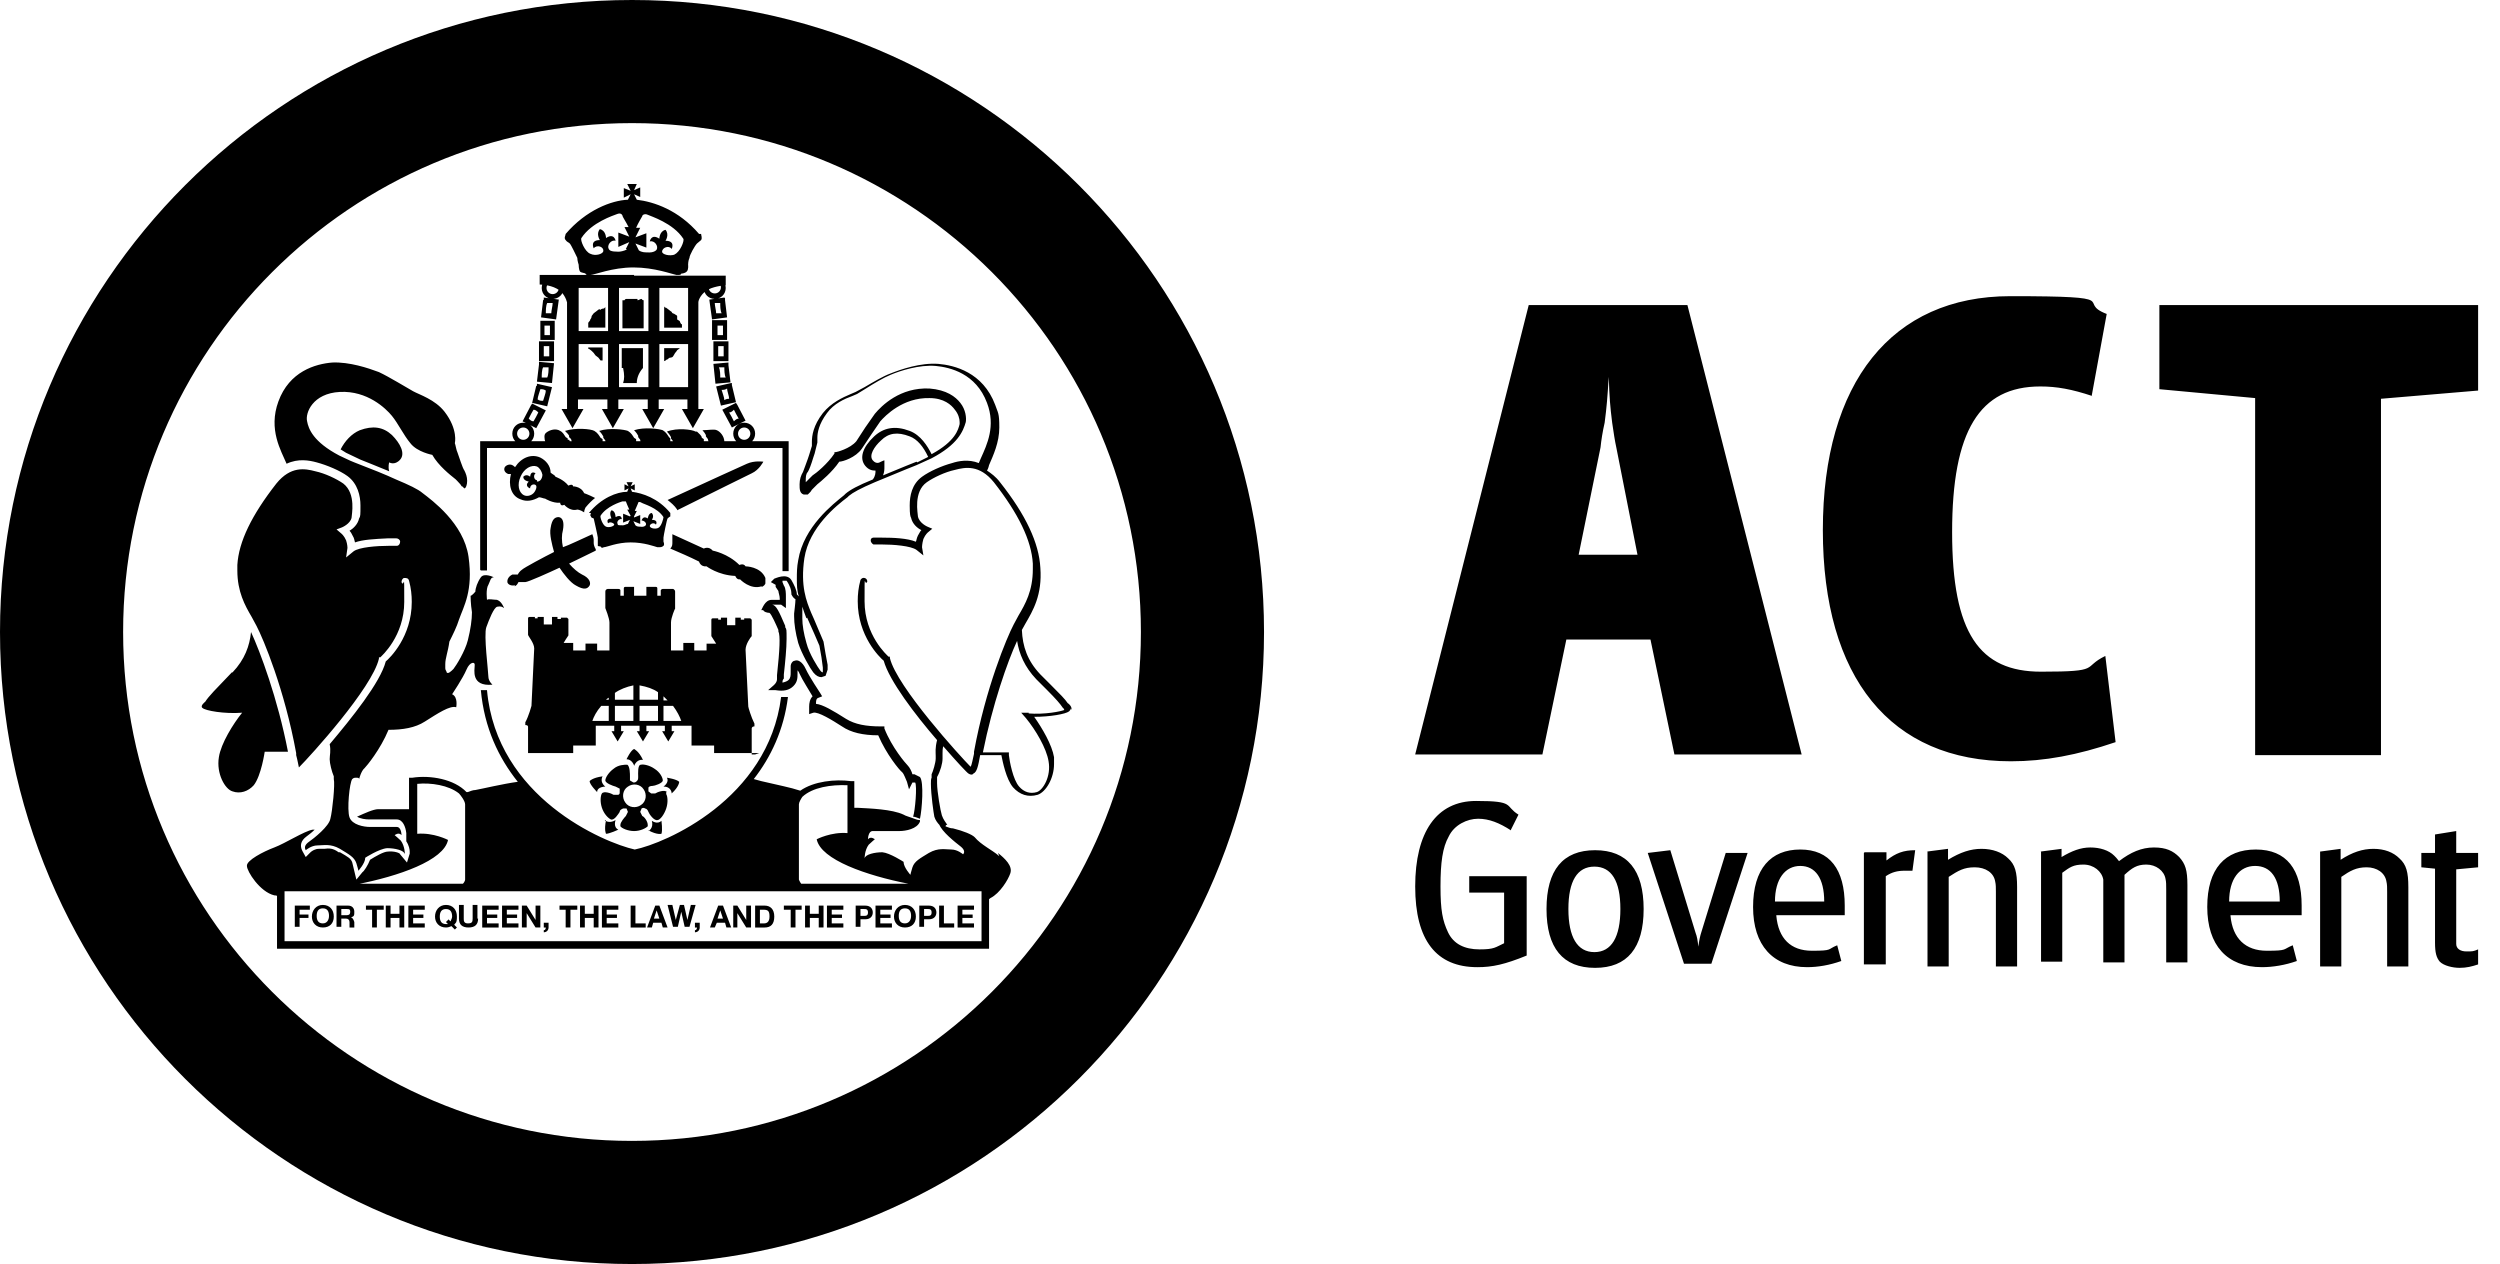 <?xml version="1.0" encoding="UTF-8"?>
<svg id="Layer_1" xmlns="http://www.w3.org/2000/svg" version="1.1" viewBox="0 0 365.5 184.8">
  <!-- Generator: Adobe Illustrator 29.8.2, SVG Export Plug-In . SVG Version: 2.1.1 Build 3)  -->
  <path d="M105.9,64.6h0c0-.8-.6-1.5-1.1-1.7-.4-.2-1.3,0-2.1,0,.2.2.4.5.5.7v.2c0,0,.3.4.3.4,0,.3.3.7.6,1h1.7c0-.2,0-.4,0-.6h0ZM102.9,64.4v-.2c0,0-.3-.2-.3-.2,0-.3-.4-.6-.7-.9h-.2c-.5-.3-2.7-.6-4.2,0,.3.3.5.6.6.8v.2c0,0,.3.4.3.4,0,.3.3.7.6,1h4.3c-.2-.3-.3-.6-.4-.8h0v-.2ZM98,64.4v-.3c0,0-.2-.2-.2-.2-.2-.3-.4-.7-.9-1-.5-.2-2.7-.5-4.2,0,.3.3.5.6.6.8v.2c0,0,.3.4.3.4,0,.3.3.7.6,1h4.3c-.2-.3-.3-.6-.4-.8h-.1ZM93,64.4v-.2c0,0-.3-.2-.3-.2-.2-.3-.4-.7-.9-1-.5-.2-2.7-.5-4.2,0,.3.3.5.6.6.8v.2c0,0,.3.4.3.4,0,.3.3.7.6,1h4.3c-.2-.3-.3-.6-.4-.8h0v-.2ZM88.1,64.4v-.2c0,0-.3-.2-.3-.2-.2-.3-.4-.7-.9-1s-2.8-.5-4.3,0c.3.3.5.5.6.7v.2c0,0,.3.3.3.3,0,.3.4.8.9,1.1h4.1c-.2-.3-.3-.6-.4-.8h0ZM83,64.3v-.2c0,0-.3-.2-.3-.2-.2-.3-.4-.7-.8-.9h0c-.6-.4-1.5-.2-2.1.3-.2.2-.2.4-.2.6h0c0,.5.2,1,.5,1.3h3.7c-.3-.3-.5-.7-.6-.9h0ZM102.2,34.2c-3-3.5-6.6-4.7-9.1-5l-.4-.8.9.4v-1.4l-.9.4.4-.9h-1.4l.5,1-1-.4v1.4l1-.5-.4.8c-2.4.1-6.1,1.5-9.1,5,0,.2-.3.6,0,.9.2.3.4.3.6.5s.9,1.7,1.1,2.1c0,.4.2,1,.2,1,0,0,0,.7.2,1,.2.2.7.2.8.3,0,0,0,.3.7.2.6,0,3.2-1.1,6.3-1.1s5.7,1,6.3,1.1c.6,0,.6,0,.7-.2,0,0,.5,0,.8-.3.3-.3.2-1,.2-1,0,0,0-.6.2-1,0-.4.8-1.8,1.1-2.1.2-.2.4-.3.6-.5.2-.3,0-.7,0-.9h-.3ZM91.6,36.5c-.4.2-.9.3-1.2.3-1.1,0-1.3-.2-1.4-.4-.3-.5.3-1.4,1-1.2,0,0-.2-1.2-1.4-.4,0,0,0-1.1-.9-1.3-.6.7,0,1.6,0,1.6-1.5,0-.9,1.2-.9,1.2.5-.6,1.5-.2,1.4.4,0,.4-1.1.8-1.9.4-.8-.3-1.5-2-1.3-2.3,1.5-2.3,4.7-3.3,5.2-3.5s.7,0,.8.2c0,.2.5.9.9,1.7h-.6l.7,1.4-1.6-.6v2.1l1.6-.7-.5,1h.1ZM98.7,37.2c-.8.3-1.9,0-1.9-.4,0-.6,1-1,1.4-.4,0,0,.6-1.2-.9-1.2,0,0,.6-.9,0-1.6-.9.2-.9,1.3-.9,1.3-1.2-.8-1.4.4-1.4.4.7-.2,1.3.7,1,1.2,0,0-.3.5-1.4.4-.3,0-.8,0-1.2-.3l-.5-1,1.6.6v-2.1l-1.6.6.7-1.4h-.6c.3-.7.8-1.5.9-1.7,0-.2.4-.4.8-.2.4.2,3.7,1.2,5.2,3.5.2.3-.5,2-1.3,2.3h.1ZM92.7,40.2h-13.8v1.4s1.4,0,2.5.6c1,.5,1.4,1.6,1.5,2v15.6h-.8l1.6,2.8,1.6-2.8h-.8v-1.4h4.3v1.4h-.8l1.6,2.8,1.6-2.8h-.8v-1.4h4.3v1.4h-.8l1.6,2.8,1.6-2.8h-.8v-1.4h4.2v1.4h-.8l1.6,2.8,1.6-2.8h-.8v-15.6c0-.4.5-1.4,1.5-1.9s2.5-.6,2.5-.6v-1.4h-13.6.2ZM100.6,48.4h-4.2v-6.3h4.2v6.3ZM92.6,42.1h2.2v6.3h-4.3v-6.3h2.1ZM84.6,42.1h4.3v6.3h-4.3v-6.3ZM84.6,50.3h4.3v6.3h-4.3v-6.3ZM90.5,50.3h4.3v6.3h-4.3v-6.3ZM96.4,50.3h4.2v6.3h-4.2v-6.3ZM79.2,42.1c0,.9.7,1.6,1.6,1.6s1.6-.7,1.6-1.6-.7-1.6-1.6-1.6-1.6.7-1.6,1.6ZM79.9,42.1c0-.5.4-.9.9-.9s.9.4.9.9-.4.9-.9.9-.9-.4-.9-.9ZM79.4,43.9l-.3,2.5,2.2.3.4-2.9-2.2-.3v.3h0ZM80,44.3c.3,0,.5,0,.8,0,0,.4-.2,1.1-.2,1.5-.3,0-.5,0-.8,0,0-.4,0-1.1.2-1.5ZM79,47.2v2.5h2.1v-2.8h-2.1v.4h0ZM79.6,47.6h.8v1.4h-.8v-1.4h0ZM80.7,49.9h-1.9v2.9h2.2v-2.9h-.4.1ZM80.3,50.6v1.5h-.8v-1.5h.8ZM78.8,53.3l-.3,2.5,2.2.2.3-2.9-2.2-.2v.3h0ZM79.4,53.7h.8c0,.4,0,1.1-.2,1.5h-.8c0-.4,0-1.1.2-1.5h0ZM78.4,56.4l-.6,2.5,2.2.5.7-2.8-2.2-.5v.3h0ZM79,56.9c.3,0,.5,0,.8.2,0,.4-.3,1.1-.4,1.5-.3,0-.5,0-.8-.2,0-.4.3-1.1.4-1.5ZM77.6,59.3l-1.2,2.3,2,1,1.4-2.6-2-1-.2.3h0ZM78,59.9c.3,0,.5.2.7.4-.2.4-.5,1-.7,1.3-.3,0-.5-.2-.7-.4.2-.4.5-1,.7-1.3h0ZM74.9,63.4c0,.9.7,1.6,1.6,1.6s1.6-.7,1.6-1.6-.7-1.6-1.6-1.6-1.6.7-1.6,1.6ZM75.6,63.4c0-.5.4-.9.9-.9s.9.4.9.9-.4.9-.9.9-.9-.4-.9-.9ZM104.5,40.5c-.9,0-1.6.7-1.6,1.6s.7,1.6,1.6,1.6,1.6-.7,1.6-1.6-.7-1.6-1.6-1.6ZM104.5,42.9c-.5,0-.9-.4-.9-.9s.4-.9.9-.9.9.4.9.9-.4.9-.9.9ZM105.9,43.5l-2.2.3.4,2.9,2.2-.3-.3-2.5v-.3h0ZM105.5,45.8c-.3,0-.5,0-.8,0,0-.4-.2-1.1-.2-1.5.3,0,.5,0,.8,0,0,.4,0,1.1.2,1.5ZM106.3,46.8h-2.2v2.9h2.2v-3h0ZM105.7,49h-.8v-1.4h.8v1.4ZM104.3,49.9v2.9h2.2v-2.9h-2.2ZM105.8,50.6v1.5h-.8v-1.5h.8ZM106.5,53l-2.2.2.3,2.9,2.2-.2-.3-2.5v-.3h0ZM106.1,55.2h-.8c0-.4,0-1.1-.2-1.5h.8c0,.4,0,1.1.2,1.5ZM106.9,56l-2.2.5.7,2.8,2.2-.5-.6-2.5v-.3h0ZM106.7,58.3c-.3,0-.5,0-.8.2,0-.4-.3-1.1-.4-1.5.3,0,.5,0,.8-.2,0,.4.3,1.1.3,1.5h0ZM107.6,58.9l-2,1,1.4,2.6,2-1-1.2-2.3-.2-.3h0ZM108,61.2c-.3,0-.5.2-.7.4-.2-.4-.5-1-.7-1.3.3,0,.5-.2.7-.4.2.4.5,1,.7,1.3ZM108.8,61.8c-.9,0-1.6.7-1.6,1.6s.7,1.6,1.6,1.6,1.6-.7,1.6-1.6-.7-1.6-1.6-1.6ZM108.8,64.3c-.5,0-.9-.4-.9-.9s.4-.9.9-.9.9.4.9.9-.4.9-.9.9ZM50.6,66.2l2.1,1,1.5.6,2.7,1.1c-.2-.7,0-1.3,0-1.3,0,0,.8.5,1.6-.4s0-2.4-1.2-3.6c-1.3-1.2-2.8-1.4-4.7-.7-1.2.5-2.2,1.6-2.8,2.8.3.2.5.3.8.5h.1ZM33.9,98.3c-2.4,2.5-3.4,3.5-3.9,4.3,0,0-.8.6-.4.9.4.4,3.2.9,5.8.7-1.3,1.6-3.1,4.5-3.4,6.5-.4,2.4.9,4.7,2,5,1.1.4,2.3,0,3.1-.9,1.1-1.4,1.6-4.9,1.6-4.9h3.4c-1.5-7.8-4.1-14.7-5.4-17.5-.2,2-.9,4-2.7,5.9h0ZM72.8,87.7c-.7,0-1.4-.2-1.6,0,0,0-.2-1.6.2-2.2.3-.6.3-1.1.8-1.1,0,0-1.4-.7-1.9,0s-.8,1.6-.8,2.1c0,0-.5.6-.7.6,0,0,0,1.2.2,2.4,0,1.1-.2,2.5-.6,4.1s-1.7,3.7-2.1,4.2c-.3.3-.8.8-1,.5,0-.2-.2-.3-.2-.6v-.6c0-.9.4-1.8.6-3.3.5-1,1.1-2.2,1.4-3.2.7-2,2.1-4.2,1.4-9.2-.7-4.9-5.4-8.3-6.7-9.3-.7-.6-2-1.2-3.9-2-1.5-.7-3.5-1.5-6.1-2.5-.8-.3-1.5-.7-2.2-1-3.8-2-4.5-3.9-4.7-5-.3-1.2.8-4.1,4.8-4.3s6.7,2.4,7.6,3.5c.9,1.1,1.7,2.8,2.7,4,1,1.3,3.2,1.7,3.2,1.7.9,1.6,2.7,3,3.2,3.4.3.2.6.6.9.9l.2.3h0c.2,0,.3.3.4.3.2,0,.4-.5.4-1.1s-.2-1.1-.4-1.5c-.3-.4-.8-2.1-1-2.6-.2-.4-.3-1.2-.4-1.4h0s.5-2-1.5-4.6c-1.4-1.8-3.7-2.5-4.6-3-.9-.5-3.5-2.1-5-2.8-1.6-.6-4.3-1.5-6.8-1.4-2.5.2-6.3,1.3-7.9,5.7-1.5,4.1.4,7.2,1.2,9.1,1.7-.8,3.3-.5,4.4-.2,1.5.4,3.4,1.2,4.5,2,1.5,1.1,1.9,2.9,1.9,4.3s0,1.6-.2,1.9c-.2.9-.9,1.5-1.4,1.8.2.2.3.4.5.8.2.3.2.6.3.9,1.1-.4,2.8-.5,4.9-.6h1.1c.3,0,.6.2.6.5s-.2.6-.5.6h-1.2c-1.7,0-4.3.2-5.1.8l-1.1.9.2-1.4s0-.5-.2-1.1c-.3-.7-.7-1-.7-1l-.7-.6.8-.3s1.2-.5,1.4-1.4c0-.4.7-3.5-1.2-5-1-.7-2.7-1.5-4.1-1.8-1.5-.4-3.6-.8-5.7,1.8-3.6,4.6-5.5,8.5-5.7,11.9v.8c0,3.1,1.1,5.1,2.1,6.8l.7,1.3c1,1.9,4.1,9.3,5.8,18.6v.3c.2.7.3,1.4.4,1.8,1.7-1.7,10.7-11.6,11.7-15.9v-.2h.2c.2-.2,3.5-3.1,3.5-8.1s0-1.9-.4-2.9h0c0-.3.2-.6.4-.6.3,0,.6,0,.7.4.3,1.1.4,2.1.4,3.1,0,5.1-3.2,8.2-3.8,8.7-.8,3.1-5,8.3-8.2,12.1.2,1,0,1.6,0,2.2s.3,1.8.6,2.5c0,.2,0,.3,0,.4.2.7-.2,4.7-.5,5.8-.2,1.1-2.3,2.8-3.3,3.5-.6.5-.4.9-.3,1.1,0,0,.8-.7,1.7-.7s1.9-.3,3.3.5c1.3.8,2.1,1.2,2.4,2.1.2.6.3,1.1.3,1.1,0,0,1-1.1,1-1.9,0,0,2-1.3,3.2-1.4,1.1,0,2.5.3,2.6.9,0,0,0-1.2-.6-2-.3-.3-.9-.8-.9-.8,0,0,.6-.5,1,0,0,0,0-1.2-.7-1.2h-3.9c-.9,0-2.6-.3-3-1.4s0-5.1.4-5.6c.2-.2.4-.2.5-.2.3,0,.5,0,.5.2,0,0,.3-1.2.8-1.6.3-.3,2.3-2.7,3.5-5.6,2.1,0,3.9-.3,5.3-1.2,1.9-1.2,3.7-2.4,4.6-2.1,0,0,.3-1.5-.6-1.9,0,0,1.6-2.4,2.1-3.6s1.3-1.2,1.2-.6c0,.6-.6,3.1,2.6,2.8,0,0-.6-.5-.6-1.2s-.7-6.1-.3-7.2c.4-1.1,1.1-2.9,1.6-3s.7,0,1,.2c0,0-.4-1.1-1.1-1.2h0,.1ZM99.6,47.4c0,0-.2-.3-.2-.4s-.3-.2-.4-.3c0,0,0-.4,0-.5s-.3-.2-.4-.3-.3,0-.4-.3c0,0-.3-.2-.4-.3s-.3-.2-.4-.3c0,0-.2,0-.3-.2v3.1h2.6v-.5h0ZM97,52.8c0,0,.3,0,.4-.2.2,0,.3-.2.5-.3,0,0,.4,0,.5-.2,0,0,.2-.3.3-.5,0,0,.2-.2.3-.4,0,0,.3-.2.4-.3h-2.3v1.9h-.1ZM93.2,43.7h-1c0,0-.3,0-.5,0s-.3,0-.4.2h-.3v4.1h3.1v-4.1c0,0-.2,0-.3-.2-.2,0-.4.2-.6.2h0ZM91.1,53.8h0c.2,1,.2,1.6,0,2.2h2c0-.6.2-1.4.9-2.2h0v-2.9h-3.1v2.9h.2ZM86.1,51c0,0,.3.2.4.3s.2.2.3.3c0,0,.2.3.3.4,0,0,.3.2.4.3s.2.3.3.4h.3v-1.9h-2.1c0,0,0,0,0,0v.2ZM87.6,45.2c0,0-.3.2-.4.3s-.3.2-.4.3-.2.3-.3.4c0,0,0,.3-.2.5,0,.2-.2.3-.3.5,0,.2,0,.4,0,.5v.2h2.5v-3s0,0-.2.2c0,0-.4,0-.5.2h0ZM43.1,132.4h2.2v.6h-1.5v.7h1.3v.5h-1.3v1.3h-.7v-3.2h0ZM47.2,132.3c1,0,1.6.7,1.6,1.7s-.6,1.6-1.6,1.6-1.6-.7-1.6-1.6.6-1.7,1.6-1.7ZM47.2,135c.6,0,.9-.5.9-1.1s-.2-1.1-.9-1.1-.9.5-.9,1.1.2,1.1.9,1.1ZM49.2,132.4h1.7c.6,0,.9.4.9.9s0,.7-.5.8c.3.1.4.4.5.7,0,.2,0,.6,0,.8h-.7c0-.2,0-.5,0-.8,0-.3-.2-.5-.5-.5h-.7v1.2h-.7v-3.2h0ZM49.9,133.8h.8c.3,0,.5-.1.5-.5s-.2-.4-.5-.4h-.8v.9h0ZM54.4,133h-.9v-.6h2.6v.6h-1v2.6h-.7v-2.6h0ZM56.4,132.4h.7v1.2h1.3v-1.2h.7v3.2h-.7v-1.4h-1.3v1.4h-.7v-3.2ZM59.7,132.4h2.4v.6h-1.7v.7h1.5v.5h-1.5v.8h1.7v.6h-2.4v-3.2h0ZM66.4,135.8l-.4-.4c-.2.1-.5.2-.8.2-1,0-1.6-.7-1.6-1.6s.6-1.7,1.6-1.7,1.6.7,1.6,1.7-.2.9-.4,1.2l.4.4-.3.3h0ZM65.5,134.4l.4.3c0-.2.2-.4.2-.7,0-.6-.2-1.1-.9-1.1s-.9.5-.9,1.1.2,1.1.9,1.1.2,0,.3,0l-.3-.3.3-.3h0ZM69.9,134.3c0,.9-.5,1.3-1.4,1.3s-1.4-.4-1.4-1.3v-2h.7v2c0,.3,0,.7.6.7s.7-.2.7-.7v-2h.7v2h.1ZM70.5,132.4h2.4v.6h-1.7v.7h1.5v.5h-1.5v.8h1.7v.6h-2.4v-3.2h0ZM73.4,132.4h2.4v.6h-1.7v.7h1.5v.5h-1.5v.8h1.7v.6h-2.4v-3.2h0ZM76.3,132.4h.7l1.3,2.1h0v-2.1h.7v3.2h-.7l-1.3-2.1v2.1h-.7v-3.2ZM79.5,134.9h.7v.7c0,.4-.3.7-.7.7v-.3c.2,0,.3-.2.3-.4h-.3v-.7ZM82.7,133h-.9v-.6h2.6v.6h-1v2.6h-.7v-2.6h0ZM84.8,132.4h.7v1.2h1.3v-1.2h.7v3.2h-.7v-1.4h-1.3v1.4h-.7v-3.2ZM88,132.4h2.4v.6h-1.7v.7h1.5v.5h-1.5v.8h1.7v.6h-2.4v-3.2h0ZM92.2,132.4h.7v2.6h1.5v.6h-2.2v-3.2h0ZM95.7,132.4h.7l1.2,3.2h-.7l-.2-.7h-1.2l-.2.7h-.7l1.2-3.2h-.1ZM95.6,134.3h.8l-.4-1.2-.4,1.2h0ZM100.8,135.5h-.7l-.5-2.2h0l-.5,2.2h-.7l-.8-3.2h.7l.5,2.2h0l.6-2.2h.6l.5,2.2h0l.5-2.2h.7l-.9,3.2h0ZM101.6,134.9h.7v.7c0,.4-.3.7-.7.7v-.3c.2,0,.3-.2.3-.4h-.3v-.7h0ZM105,132.4h.7l1.2,3.2h-.7l-.2-.7h-1.2l-.3.7h-.7l1.2-3.2h0ZM104.9,134.3h.8l-.4-1.2h0l-.4,1.2ZM107.1,132.4h.7l1.3,2.1v-2.1h.7v3.2h-.7l-1.3-2.1h0v2.1h-.6v-3.2h0ZM110.4,132.4h1.4c.8,0,1.4.5,1.4,1.6s-.5,1.6-1.4,1.6h-1.4v-3.2h0ZM111.1,135h.6c.4,0,.8-.2.8-1s-.2-1-.9-1h-.5v2h0ZM115.6,133h-1v-.6h2.6v.6h-.9v2.6h-.7v-2.6h0ZM117.7,132.4h.7v1.2h1.3v-1.2h.7v3.2h-.7v-1.4h-1.3v1.4h-.7v-3.2ZM120.9,132.4h2.4v.6h-1.7v.7h1.5v.5h-1.5v.8h1.7v.6h-2.4v-3.2h0ZM125.1,132.4h1.4c.8,0,1.1.5,1.1,1s-.3,1-1.1,1h-.7v1.1h-.7v-3.2h0ZM125.8,133.9h.5c.3,0,.6,0,.6-.5s-.3-.5-.6-.5h-.5v.9h0ZM128,132.4h2.4v.6h-1.7v.7h1.5v.5h-1.5v.8h1.7v.6h-2.4v-3.2h0ZM132.3,132.3c1,0,1.6.7,1.6,1.7s-.6,1.6-1.6,1.6-1.6-.7-1.6-1.6.6-1.7,1.6-1.7ZM132.3,135c.6,0,.9-.5.9-1.1s-.2-1.1-.9-1.1-.9.5-.9,1.1.2,1.1.9,1.1ZM134.4,132.4h1.4c.8,0,1.1.5,1.1,1s-.3,1-1.1,1h-.7v1.1h-.7v-3.2h0ZM135.1,133.9h.5c.3,0,.6,0,.6-.5s-.3-.5-.6-.5h-.5v.9h0ZM137.3,132.4h.7v2.6h1.5v.6h-2.2v-3.2h0ZM140,132.4h2.4v.6h-1.7v.7h1.5v.5h-1.5v.8h1.7v.6h-2.4v-3.2h0ZM144.1,129.2H40.5v9.5h104.1v-9.5h-.5ZM143.5,137.6H41.6v-7.3h101.9v7.3ZM156.7,103.8h0c0-.5-.4-.9-.6-1-.4-.6-1.1-1.3-2.5-2.7l-1.5-1.5c-1.9-2-2.6-4.1-2.7-6.5l.5-.9c1.1-1.9,2.5-4.2,2.2-8.2-.2-3.6-2.1-7.7-5.9-12.5-.6-.8-1.3-1.3-1.9-1.7.2-.3.3-.8.3-.8.6-1.4,1.5-3.3,1.5-5.5s-.2-2.1-.6-3.3c-1.8-4.8-6-5.8-8.3-6-2.6-.2-5.5.8-7,1.4-1.1.4-2.6,1.3-3.8,2l-1.3.7-.7.3c-1.2.5-2.9,1.3-4.1,2.8-1.4,1.8-1.6,3.3-1.6,4.2s0,.5,0,.6l-.4,1.3-.2.6c-.2.6-.6,1.6-.7,1.9-.3.5-.5,1.1-.5,1.8s0,1.3.6,1.5c.2,0,.4,0,.6,0l.4-.4.2-.3.8-.8c.5-.4,2.2-1.8,3.2-3.3.5,0,2.4-.6,3.3-1.9l1.4-2.1,1.3-1.9c.7-.8,3.3-3.5,7.2-3.4,2.1,0,3.2,1,3.7,1.7.5.6.7,1.3.7,1.8s0,.2,0,.3c-.2.8-.6,2.5-4.1,4.4-.6-1.2-1.6-2.8-3.2-3.4-2.1-.8-3.8-.5-5.2.8-1.7,1.6-2.2,3.2-1.3,4.3.5.6,1,.7,1.5.7,0,.3,0,.8-.4,1.3-2.2.9-3.3,1.5-4,2.1l-.2.2c-1.6,1.3-5.9,4.6-6.7,9.5-.2,1-.2,1.9-.2,2.7s0,1.8.3,2.6l-.3-.3c0-.6-.4-1.4-.8-2.1-.7-1.1-2.4-.2-2.5-.2l-.5.5.7.4v.3c0,0,.4.6.4.6,0,.2.2.7.2,1.1v.2h-1.2c-1,0-1.4,1.4-1.5,1.5h.3c0,.2.5.4.9.4.3.2,1,1.8,1.3,2.5v.2c.3.6.2,2.7-.2,6.4v.6c0,.5-.5.9-.5.9l-.8.7h1.1c1.2.2,2,0,2.6-.6s.6-1.2.6-1.8,0-.4,0-.5c0,0,.2.2.3.5.4.9,1.5,2.6,1.9,3.3-.4.4-.5,1-.5,1.5v1.1c0,0,.6-.2.6-.2.7-.2,2.8,1.1,4.2,2,1.3.9,3.1,1.3,5.3,1.3,1.2,2.8,3.1,5.1,3.5,5.4.3.3.5,1,.7,1.4l.3,1.1s.4-.8.5-1c.1,0,.4,0,.4,0,.3.5,0,4.1-.3,5,.3,0,.7.2,1,.3.3-1.3.6-5.4,0-6.1l-.8-.4h-.3c-.1-.4-.4-1-.7-1.3s-2.3-2.6-3.4-5.4v-.3h-.5c-2.2,0-3.8-.3-5.1-1.1-1.9-1.2-3.4-2.1-4.4-2.2,0-.4,0-.8.4-.9l.5-.2-.3-.5s-1.6-2.4-2.1-3.5-1.2-1.4-1.6-1.2c-.3,0-.6.4-.6.8v.9c0,.4,0,.8-.3,1.1-.2.2-.5.3-.9.4,0-.2,0-.4.2-.6v-.6c.2-1.8.4-3.8.4-5.2s0-1.4-.2-1.7v-.2c-.9-2.1-1.3-3-1.9-3.1h.3c.3,0,.8,0,1,0l.7.5v-.8c0,0,0-.5,0-.9s0-1.2-.3-1.6l-.2-.5s0,0,0-.2h.6c.5.7.7,1.4.7,1.8v.2h0c.2.4.4.6.6.7,0,.5-.2,2.1-.2,2.1v.4c0,1.1.2,2.4.6,3.9.5,1.6,1.8,3.8,2.2,4.3.4.5.8.7,1.2.7l.6-.2.3-.9v-.7l-.3-1.6-.3-1.8h0l-1.4-3.3-.4-.9c-.7-1.7-1.6-3.9-1-8,.7-4.5,4.7-7.7,6.3-8.9l.2-.2c.6-.5,1.7-1.1,3.8-2l4.6-1.9,1.5-.6,2.2-1c3.8-2,4.6-3.9,5-5.3.1-.6,0-1.8-.8-2.8-.7-.9-2-1.9-4.5-2.1-4.3-.2-7,2.5-8,3.7l-1.4,2-1.3,2c-.9,1.1-2.9,1.6-3,1.6h-.2v.2c-1,1.5-2.7,2.9-3.2,3.2l-1,1h0c0,0,0,0,0-.2,0-.5,0-1,.3-1.3.2-.3.5-1.1.8-2.1l.2-.6.4-1.6v-.7c0-.7.2-2,1.4-3.6,1-1.4,2.6-2.1,3.7-2.5l.7-.3,1.3-.8c1.1-.7,2.6-1.6,3.6-2,1.4-.6,4.2-1.5,6.6-1.3,2.1.2,5.9,1.1,7.5,5.4,1.3,3.4,0,6.1-.9,8.1l-.3.7c-1.5-.6-3-.3-3.9,0-1.5.4-3.3,1.2-4.4,2-1.5,1.1-1.8,2.8-1.8,4.2s.1,1.6.2,1.8c.2.9.9,1.5,1.5,1.8-.2.2-.3.5-.5.8-.2.4-.2.7-.3.9-1.2-.5-3.2-.6-5-.6h-1.2s-.4,0-.4.4.4.6.4.6h1.2c1.7,0,4.3.2,5.1.8l1,.8-.2-1.2s0-.5.2-1.2c.3-.7.7-1,.7-1l.6-.5-.7-.3s-1.2-.5-1.4-1.5c0-.4-.7-3.6,1.3-5,1-.7,2.7-1.5,4.1-1.8,1.5-.4,3.6-.8,5.7,1.8,3.6,4.6,5.5,8.5,5.7,11.9v.8c0,3.2-1.1,5.1-2.1,6.8l-.7,1.3c-1,1.9-4.1,9.3-5.8,18.6v.3c-.2.8-.3,1.6-.5,1.9-1.4-1.4-10.8-11.7-11.8-15.9v-.2h-.2c-.2-.2-3.5-3.1-3.5-8.1s0-1.9.4-2.9c0,0,0-.4-.4-.5s-.6.3-.6.3c-.3,1.1-.4,2.1-.4,3.1,0,5.1,3.2,8.2,3.8,8.7.8,2.9,4.6,7.9,7.8,11.6h0c-.3,1.2-.2,1.8-.2,2.3v.4c0,.6-.4,1.9-.6,2.3v.5c-.1.2-.1.5-.1.9,0,1.6.4,4.3.5,4.8.3,1,1.3,1.7,1.3,1.7.5,0,.2-.6.6-.5-.2-.3-.6-.8-.8-1.4s-.7-3.5-.7-4.7,0-.4,0-.5v-.4c.5-.9.8-2,.8-2.7v-.8c0-.3,0-.6.1-1,2,2.3,3.5,3.9,3.7,4,.3.2.6.2.7,0,.5-.2.7-1,1-2.7h3.1c.2,1,.7,3.5,1.7,4.7,1,1.1,2.2,1.5,3.6,1.1,1.2-.4,2.4-2.4,2.4-4.5s0-.7,0-1c-.3-1.8-1.7-4.2-2.9-5.9,2.3,0,4.6-.4,5.1-.8.2-.2.3-.4.3-.6h0v.2ZM118,90.3l.4.9s1.3,2.9,1.4,3.2c0,0,.3,1.7.3,1.7l.2,1.5h0v.7s-.2,0-.4-.3c-.3-.4-1.6-2.4-2-4-.4-1.4-.6-2.6-.6-3.6v-.3s0-.8,0-1.4c.2.6.4,1.2.6,1.7h0ZM134,67.5l-1.5.6-3.4,1.4c.2-.5.2-.9.2-1.2v-1c-.1,0-.7.3-.7.3,0,0-.5.3-1-.3-.6-.7.2-2,1.2-2.9,1.1-1.1,2.4-1.3,4.2-.6,1.1.4,2,1.5,2.7,3l-1.6.8h0ZM150.4,104.2h-1.1c0,0,.7.8.7.8,1.4,1.7,3,4.4,3.3,6.3.4,2.2-.8,4.2-1.7,4.5-1,.3-1.9,0-2.6-.8-.9-1-1.4-3.7-1.5-4.6v-.4h-3.8c1.4-7,3.6-13.3,5-16.3.3,1.9,1.1,3.8,2.8,5.6l1.5,1.5c1.4,1.4,2,2.1,2.4,2.7h0c.1,0,.2.3.2.3-.5.2-2.8.7-5.3.5h.1ZM94.8,121.4c1.3.7,1.9.5,1.9.5.2-.5,0-1.9,0-1.9-.6.6-1.4,0-1.4,0,.3,1.1-.5,1.5-.5,1.5h0ZM70.3,83.4h.9v-17.9h43.2v18h.9v-19h-45.1v18.8h0ZM109.9,110.3v-3.8c0,0,0-.3.4-.3h0v-.4c-.5-1-.9-2.4-.9-2.5l-.4-8.3c0-.8.7-1.8.9-2v-2.4l-.2-.2h-.9v.2h-.5s0-.3,0-.3h-.8v1.1h-1.2v-1.1h-.9v.3h-.4c0,0,0,0,0,0v-.2s0,0-.2,0h-.6c0,0-.2,0-.2.2v2.4c0,0,.7,1.1.7,1.1h-1.4v1h-1.8v-1.1h-1.6v1.1h-1.8v-4.1c0-.7.6-2.1.6-2v-2.5c0-.3-.3-.4-.3-.4h-1.5c-.2,0-.3.2-.3.2v.8h-.5v-1.1c0,0,0-.2-.2-.2h-1.4v1.3h-1.8v-1.3h-1.3s-.2,0-.2.2v1.1h-.5v-.8s0-.2-.3-.2h-1.5s-.4,0-.4.4v2.4s.6,1.5.6,2.1v4.1h-1.8v-1h-1.7v1h-1.8v-1.1h-1.4s.6-1,.7-1.1v-2.4l-.2-.2h-.9v.2h-.5s0-.3,0-.3h-.8v1.1h-1.2v-1.1h-.9v.2h-.4c0,0,0,0,0,0v-.2s0,0-.2,0h-.6c0,0-.2,0-.2.2v2.4c0,.2.9,1.2.9,2,0,0-.4,8.3-.4,8.4,0,0-.4,1.5-.9,2.4,0,0,0,.3,0,.4.4,0,.4.2.4.3v3.8h6.6v-1.1h3.3v-2.9h2.7v.8h-.4l.9,1.5.9-1.5h-.4v-.8h2.7v.8h-.4l.9,1.5.9-1.5h-.4v-.8h2.7v.8h-.4l.9,1.5.9-1.5h-.4v-.8h2.9v2.9h3.3v1.1h6.6l-.6.2ZM89,105.4h-2.4c.2-.6.6-1.4,1.3-2.2h1.1v2.2ZM89,102.3h-.4c0,0,.2-.2.4-.3v.3ZM92.6,105.4h-2.7v-2.2h2.7v2.2ZM92.6,102.3h-2.7v-1c.7-.5,1.7-.9,2.7-1.1v2.1ZM96.2,105.4h-2.7v-2.2h2.7v2.2ZM96.2,102.3h-2.7v-2.1c1.1.2,2,.5,2.7,1v1.2h0ZM97,101.8l.6.6h-.6v-.6ZM97,105.4v-2.2h1.4c.6.8,1,1.6,1.2,2.2h-2.6ZM97.5,115.8c-.3-.4-1.4,0-1.7.2h-.6l-.4-.3v-.5c0-.2.3-.3.6-.3s1.5-.4,1.5-.8-.4-1.2-1.2-1.7c-.7-.5-1.6-.7-2-.6-.5,0-.4,1.3-.4,1.7s0,.5-.2.7-.3.2-.5.2l-.5-.3v-.6c0-.3,0-1.5-.4-1.7-.4,0-1.3,0-2,.6-.7.5-1.2,1.3-1.2,1.7s1.1.8,1.5.9l.6.3v.5c0,.2,0,.3-.2.4h-.7c-.3-.2-1.4-.6-1.7-.2-.2.3-.3,1.2,0,2.1s.9,1.5,1.3,1.7c.5.2,1.1-.8,1.3-1.1,0-.3.3-.4.5-.5.2,0,.4,0,.5,0l.2.5-.3.6c-.2.2-.8.9-.8,1.3s0,.2,0,.2c.2.3,1.1.7,2,.7s1.7-.4,2-.7v-.2c0-.5-.5-1.2-.8-1.3l-.3-.6.2-.5c0,0,.3-.2.5,0,.2,0,.4.2.5.5s.8,1.3,1.3,1.2c.4,0,1-.8,1.3-1.7.3-.9.2-1.8,0-2.1h0v-.3ZM93.7,117.7c-.7.5-1.8.4-2.3-.4-.5-.7-.4-1.8.4-2.3.7-.5,1.8-.4,2.3.4.5.7.4,1.8-.4,2.3h0ZM75.2,85.7c.3,0,.5-.4.6-.6h1c.4,0,3.5-1.4,5-2.1h0c.6.9,1.6,2.2,2.4,2.6,1.2.7,1.7.5,2,0,.2-.4,0-1.1-1.1-1.6-.6-.3-1.3-.9-1.9-1.6h0c.8-.4,2.3-1.1,3.9-1.9h0s0,0,0-.2c-.2-.3-.3-.7-.3-.9h0v-.5s0-.3-.2-.8c-1.8.8-3.4,1.6-4.3,1.9-.2-.9-.2-1.8,0-2.5.2-1.1,0-1.8-.6-1.9-.5,0-1,.2-1.2,1.6-.2.9.2,2.4.5,3.5h0c-1.4.7-4.4,2.3-4.7,2.6-.3.2-.5.5-.6.7-.3,0-.6,0-.8,0-.6.3-.8.8-.7,1.2.2.4.8.5,1.3.3h-.1ZM83.8,71.2c0-.6-.7-.2-.7-.2-.7-.9-1.9-1.3-1.9-1.3,0-.2-.5-.4-.7-.6,0-1-.7-1.8-1.5-2.2-1.3-.6-2.8,0-3.7,1.4,0,0-.2-.2-.4-.3-.4-.2-.9,0-1.1.3-.2.4,0,.8.5,1h.4c-.4,1.6,0,3.2,1.4,3.7.9.4,1.8.2,2.7-.3.3,0,.7.2.9.2,0,0,1.1.7,2.2.6,0,0,0,.6.6.3,0,0,.8,1,1.9.7,0,0,.4,0,1,.4,0-.3.2-.7.2-.7.5-.6.9-1,1.4-1.4-1-.5-1.6-.7-1.6-.7-.5-1.1-1.8-1-1.8-1h.2ZM78.5,70.2c-.4,0-.6-.7-.2-1,0,0-.7-.5-.8.5,0,0-.5-.5-1,0,0,.6.8.7.8.7-.7.7.2,1,.2,1,0-.5.5-.7.8-.5s0,.9-.3,1.2c-.4.4-1,.5-1.4.3-.8-.4-1-1.6-.5-2.7.5-1.2,1.6-1.8,2.4-1.5.4.2.7.7.8,1.2,0,.5-.3,1-.7,1h-.1ZM99,74.4v.2c5.6-2.8,10.5-5.2,10.9-5.4,1.1-.5,1.7-1.7,1.7-1.7,0,0-1.3-.2-2.4.3-.5.2-5.7,2.6-11.6,5.3.5.4,1,.8,1.4,1.4h0ZM146,125.1c-.9-.8-2.6-1.6-3.5-2.7-.4-.4-1.6-.9-3.2-1.3h-.1c-.4,0-1.1-.4-1.9-.6.4,1.1,2.3,2.6,3.2,3.3.6.5.5.9.3,1.1,0,0-.8-.7-1.7-.7s-1.9-.3-3.3.5c-1.3.8-2.1,1.2-2.4,2.1-.2.6-.3,1.1-.3,1.1,0,0-1-1.1-1-1.9,0,0-2-1.3-3.1-1.4-1.1,0-2.5.3-2.6.9,0,0,0-1.2.6-2,.3-.3.9-.8.9-.8,0,0-.6-.5-1,0,0,0,0-1.2.7-1.2h3.9c.9,0,2.6-.3,3-1.4v-.2c-.4,0-.8-.2-1.1-.3-.5-.2-1-.3-1.3-.5-1.7-.8-4.9-.9-6.7-1h-.5v-3.9h-.5c-2.3-.3-5.4,0-7.4,1.4h0c-1.5-.5-3.2-.8-5.7-1.4,0,0-.7-.2-1.1-.3,2.5-3.2,4.4-7.2,5-12h-1c-1.9,15-17,21.4-21.4,22.3-4.5-1-20.2-7.6-21.6-23.3h-.9c.5,5.5,2.6,9.9,5.4,13.4-2.2.3-5.1,1-6.2,1.2-.4,0-.8.2-1.1.3h-.2c-1.8-1.9-5.3-2.5-7.9-2.1h-.5v4.6h-4.5c-.7,0-2,.6-3.1,1.1.5.3,1.2.4,1.8.4h4c.9,0,1.3,1.1,1.4,2v1.2c.4.6.5,1.2.5,1.5v.3l-.4,1.3-1-1.2c0-.2-.9-.5-1.8-.4-.6,0-1.8.7-2.6,1.2-.3.8-.9,1.7-1.1,1.8l-.9,1.1-.6-2.5c-.2-.6-.6-.8-1.8-1.5h-.2c-.8-.6-1.4-.6-2.1-.5h-.8c-.5,0-1,.3-1.2.5l-.7.7-.5-.9c-.4-.8-.2-1.5.6-2.1.4-.3.8-.6,1.2-1h-.3c-1.2.2-4,2-5.6,2.6s-4.1,1.9-4,2.7c0,.8,1.9,3.8,4,4.3.3,0,.5.1.7.2v-1.8h11.3c6.2-1.2,12.8-3.5,13.4-6.5,0,0-2.1-1.1-4.5-.9v-3.9h0v-3.4c2-.2,4.6.2,6.1,1.4h0c.2.2.9,1.1.9,1.6v11s0,.3-.4.7h49.6c-.3-.4-.4-.7-.4-.7v-11c0-.3.3-.8.5-1.1,1.5-1.4,4.2-1.8,6.6-1.7v7c-2.4-.2-4.5.9-4.5.9.6,3,7.3,5.3,13.4,6.5h11.2v2.6c.3-.2.6-.3.8-.5,1.4-.7,2.6-2.7,2.9-3.6.4-1.1-.8-2.2-1.8-3h0l.2.5ZM111.3,85.8c.3,0,.6-.4.6-.5v-.8c-.7-1.7-2.9-1.7-2.9-1.7-.3-.5-.9-.2-.9-.2-1.7-1.7-3.9-2.1-3.9-2.1-.6-.7-1.3-.3-1.3-.3-1.5-.7-3.1-1.4-4.6-2.1,0,.3,0,.7,0,.7v.5c0,.3,0,.6-.3.9,1.4.6,2.8,1.2,4.2,1.9,0,0,.2.8,1.1.7,0,0,1.7,1.3,4.2,1.4,0,0,.2.6.7.5,0,0,1.5,1.6,3.2,1h0ZM88.6,119.9c-.3,1.5,0,2,0,2,.5,0,1.8-.6,1.8-.6-.8-.4-.4-1.4-.4-1.4-1,.6-1.6,0-1.6,0h0ZM92.7,112c.4-1.1,1.3-.9,1.3-.9-.6-1.3-1.3-1.6-1.3-1.6-.5.2-1.1,1.5-1.1,1.5.8,0,1.1.9,1.1.9h0ZM86.2,114.2c0,.5,1.1,1.6,1.1,1.6,0-.8,1.2-.8,1.2-.8-.9-.7-.4-1.5-.4-1.5-1.5.2-1.9.7-1.9.7h0ZM98.2,116c1.1-1,1.1-1.7,1.1-1.7-.4-.4-1.8-.6-1.8-.6.4.7-.5,1.3-.5,1.3,1.2,0,1.2,1,1.2,1ZM86.4,75c0,0-.2.4,0,.5,0,.2.2.2.4.3,0,0,.6,2.6.6,2.8s0,.6,0,.6c0,0,0,.5,0,.6s.4,0,.5.2c0,0,0,.2.4,0,.4,0,1.9-.7,3.9-.7s3.5.6,3.9.7q.4,0,.4,0s.3,0,.5-.2,0-.6,0-.6c0,0,0-.3,0-.6,0-.2.5-2.7.6-2.8,0,0,.2-.2.4-.3,0-.2,0-.4,0-.5-1.8-2.2-4.1-2.9-5.6-3.1l-.2-.5.6.3v-.9l-.6.3.3-.6h-.9l.3.6-.6-.3v.9l.6-.3-.2.5c-1.5,0-3.8.9-5.6,3.1h-.1ZM92.7,75.5l.4-.8h-.3c.2-.5.5-1.1.5-1.2s.2-.2.5,0,2.3.7,3.2,2.1c0,.2-.3,1.4-.8,1.6s-1.2,0-1.2-.3.6-.6.9-.2c0,0,.4-.7-.6-.7,0,0,.4-.5,0-1-.5,0-.6.8-.6.8-.7-.5-.9.3-.9.3.4,0,.8.4.6.7,0,0-.2.3-.8.2-.2,0-.5,0-.7-.2l-.3-.6,1,.4v-1.3l-1,.4h.1ZM92.1,75.5l-1-.4v1.3l1-.4-.3.6c-.2,0-.5.2-.7.2-.7,0-.8,0-.8-.2-.2-.3.2-.8.6-.7,0,0,0-.8-.9-.3,0,0,0-.9-.6-1-.4.4,0,1.2,0,1.2-.9,0-.5.7-.5.7.3-.3.9,0,.9.2s-.7.5-1.2.3-.9-1.4-.8-1.6c.9-1.4,2.9-2,3.2-2.1.3,0,.5,0,.5,0s.3.8.5,1.2h-.3l.5.9h0ZM92.4,0C41.4,0,0,41.4,0,92.4s41.4,92.4,92.4,92.4,92.4-41.4,92.4-92.4S143.4,0,92.4,0ZM92.4,166.8c-41.1,0-74.4-33.3-74.4-74.4S51.3,18,92.4,18s74.4,33.3,74.4,74.4-33.3,74.4-74.4,74.4h0ZM223.5,44.6h23.2l16.7,65.7h-18.6l-3.5-16.8h-12.3l-3.5,16.8h-18.6l16.6-65.7h0ZM230.8,81.1h8.6l-3.1-15.7c-.2-.9-.4-2.2-.6-3.6-.3-2.4-.4-3.6-.5-6.7-.2,3.1-.3,4.4-.6,6.7-.3,1.3-.5,2.6-.6,3.6l-3.2,15.7h0ZM305.9,57.9c-3-1-5.2-1.4-7.6-1.4-8.9,0-12.9,6.5-12.9,21.3s4,20.4,13,20.4,5.9-.6,9.4-2.3l1.5,12.6c-5.6,1.9-10.4,2.8-15.3,2.8-17.6,0-27.5-12.2-27.5-33.8s10.1-34.2,27.4-34.2,9.4.8,14.1,2.6l-2.2,12h.1ZM315.7,44.6h46.6v12.5l-14.2,1.2v52.1h-18.4v-52.2l-14-1.3v-12.4h0ZM220.9,121.4c-1.7-1.1-3.2-1.7-4.8-1.7s-3.5.9-4.3,2.6c-.9,1.6-1.2,3.8-1.2,7.3s.3,5,1.1,6.7,2.4,2.5,4.6,2.5,2.3-.3,3.6-.9v-7.4h-5.1v-2.4h8.4v11.6c-3.2,1.3-5,1.7-7.2,1.7-6,0-9.1-3.9-9.1-11.8s3.1-12.5,8.9-12.5,4.1.7,6.2,2l-1.1,2.2h0ZM233.2,124.3c4.7,0,7.1,2.9,7.1,8.6s-2.4,8.6-7.1,8.6-7.1-2.9-7.1-8.6,2.4-8.6,7.1-8.6ZM229.3,132.9c0,4.1,1.3,6.3,3.8,6.3s3.8-2.2,3.8-6.3-1.3-6.2-3.8-6.2-3.8,2.1-3.8,6.2ZM244.2,124.3l3.7,12.1c.2.5.3,1.1.4,2,.1-.9.3-1.7.4-2l3.6-11.7h3.2l-5.3,16.2h-4l-5.3-16.2,3.3-.4h0ZM259.7,133.9c.3,3.3,2.1,5.1,5.2,5.1s2.2-.2,3.7-.8l.6,2.3c-1.7.6-3.4.9-5,.9-5,0-7.9-3.2-7.9-8.8s2.6-8.4,6.9-8.4,6.5,2.9,6.5,8.2,0,.8,0,1.4h-10ZM259.4,131.8h7.3c0-3.4-1.3-5.2-3.5-5.2s-3.7,1.9-3.7,5.2h0ZM272.6,124.6h3.2c0,0,0,1.2,0,1.2,1.4-1.1,2.5-1.5,4.2-1.5l-.4,3h-1.1c-1.1,0-1.9.2-2.8.8v12.9h-3.2v-16.3h0ZM281.7,124.5l3.1-.4v1.6c1.8-1.1,3.3-1.6,4.9-1.6s3,.5,3.9,1.4c1,.9,1.3,2,1.3,4.2v11.6h-3.1v-10.9c0-.6,0-1.1-.1-1.5-.2-1.3-1.4-2.1-3-2.1s-2.4.5-3.8,1.4v13.1h-3.1v-16.6h0v-.2ZM298.3,124.5l3.1-.4v1.2c1.5-.9,2.8-1.4,4.2-1.4s2.7.4,3.5,1.2c.2.2.4.4.7.8,1.7-1.3,3.3-2,5.1-2s2.8.5,3.7,1.4c.9,1,1.2,1.9,1.2,4.1v11.3h-3.1v-10.6c0-.7,0-1.2-.1-1.6-.2-1.2-1.4-2.1-2.8-2.1s-2.1.5-3.2,1.5v12.8h-3.1v-12.1c-.2-1.2-1.4-2.2-2.9-2.2s-2,.4-3.1,1.2v13h-3.1v-16.4h0v.3ZM326.1,133.9c.3,3.3,2.2,5.1,5.3,5.1s2.3-.2,3.8-.8l.6,2.3c-1.7.6-3.5.9-5.1.9-5.1,0-8-3.2-8-8.8s2.6-8.4,7.1-8.4,6.7,2.9,6.7,8.2,0,.8,0,1.4h-10.4ZM325.8,131.8h7.5c0-3.4-1.3-5.2-3.6-5.2s-3.8,1.9-3.8,5.2h-.1ZM339.2,124.5l3-.4v1.6c1.7-1.1,3.2-1.6,4.8-1.6s2.9.5,3.8,1.4c1,.9,1.3,2,1.3,4.2v11.6h-3.1v-10.9c0-.6,0-1.1-.1-1.5-.2-1.3-1.4-2.1-2.9-2.1s-2.4.5-3.7,1.4v13.1h-3.1v-16.6h0v-.2ZM354,124.7h2v-2.7l3.1-.5v3.2h3.2v2.1l-3.2.3v10.9c0,.7.6,1.1,1.5,1.1s1,0,1.7-.3v2.2c-.9.3-1.7.5-2.7.5s-2.3-.3-2.9-.9c-.5-.6-.7-1.3-.7-2.8v-10.8l-2-.2v-2.1h0Z"/>
</svg>